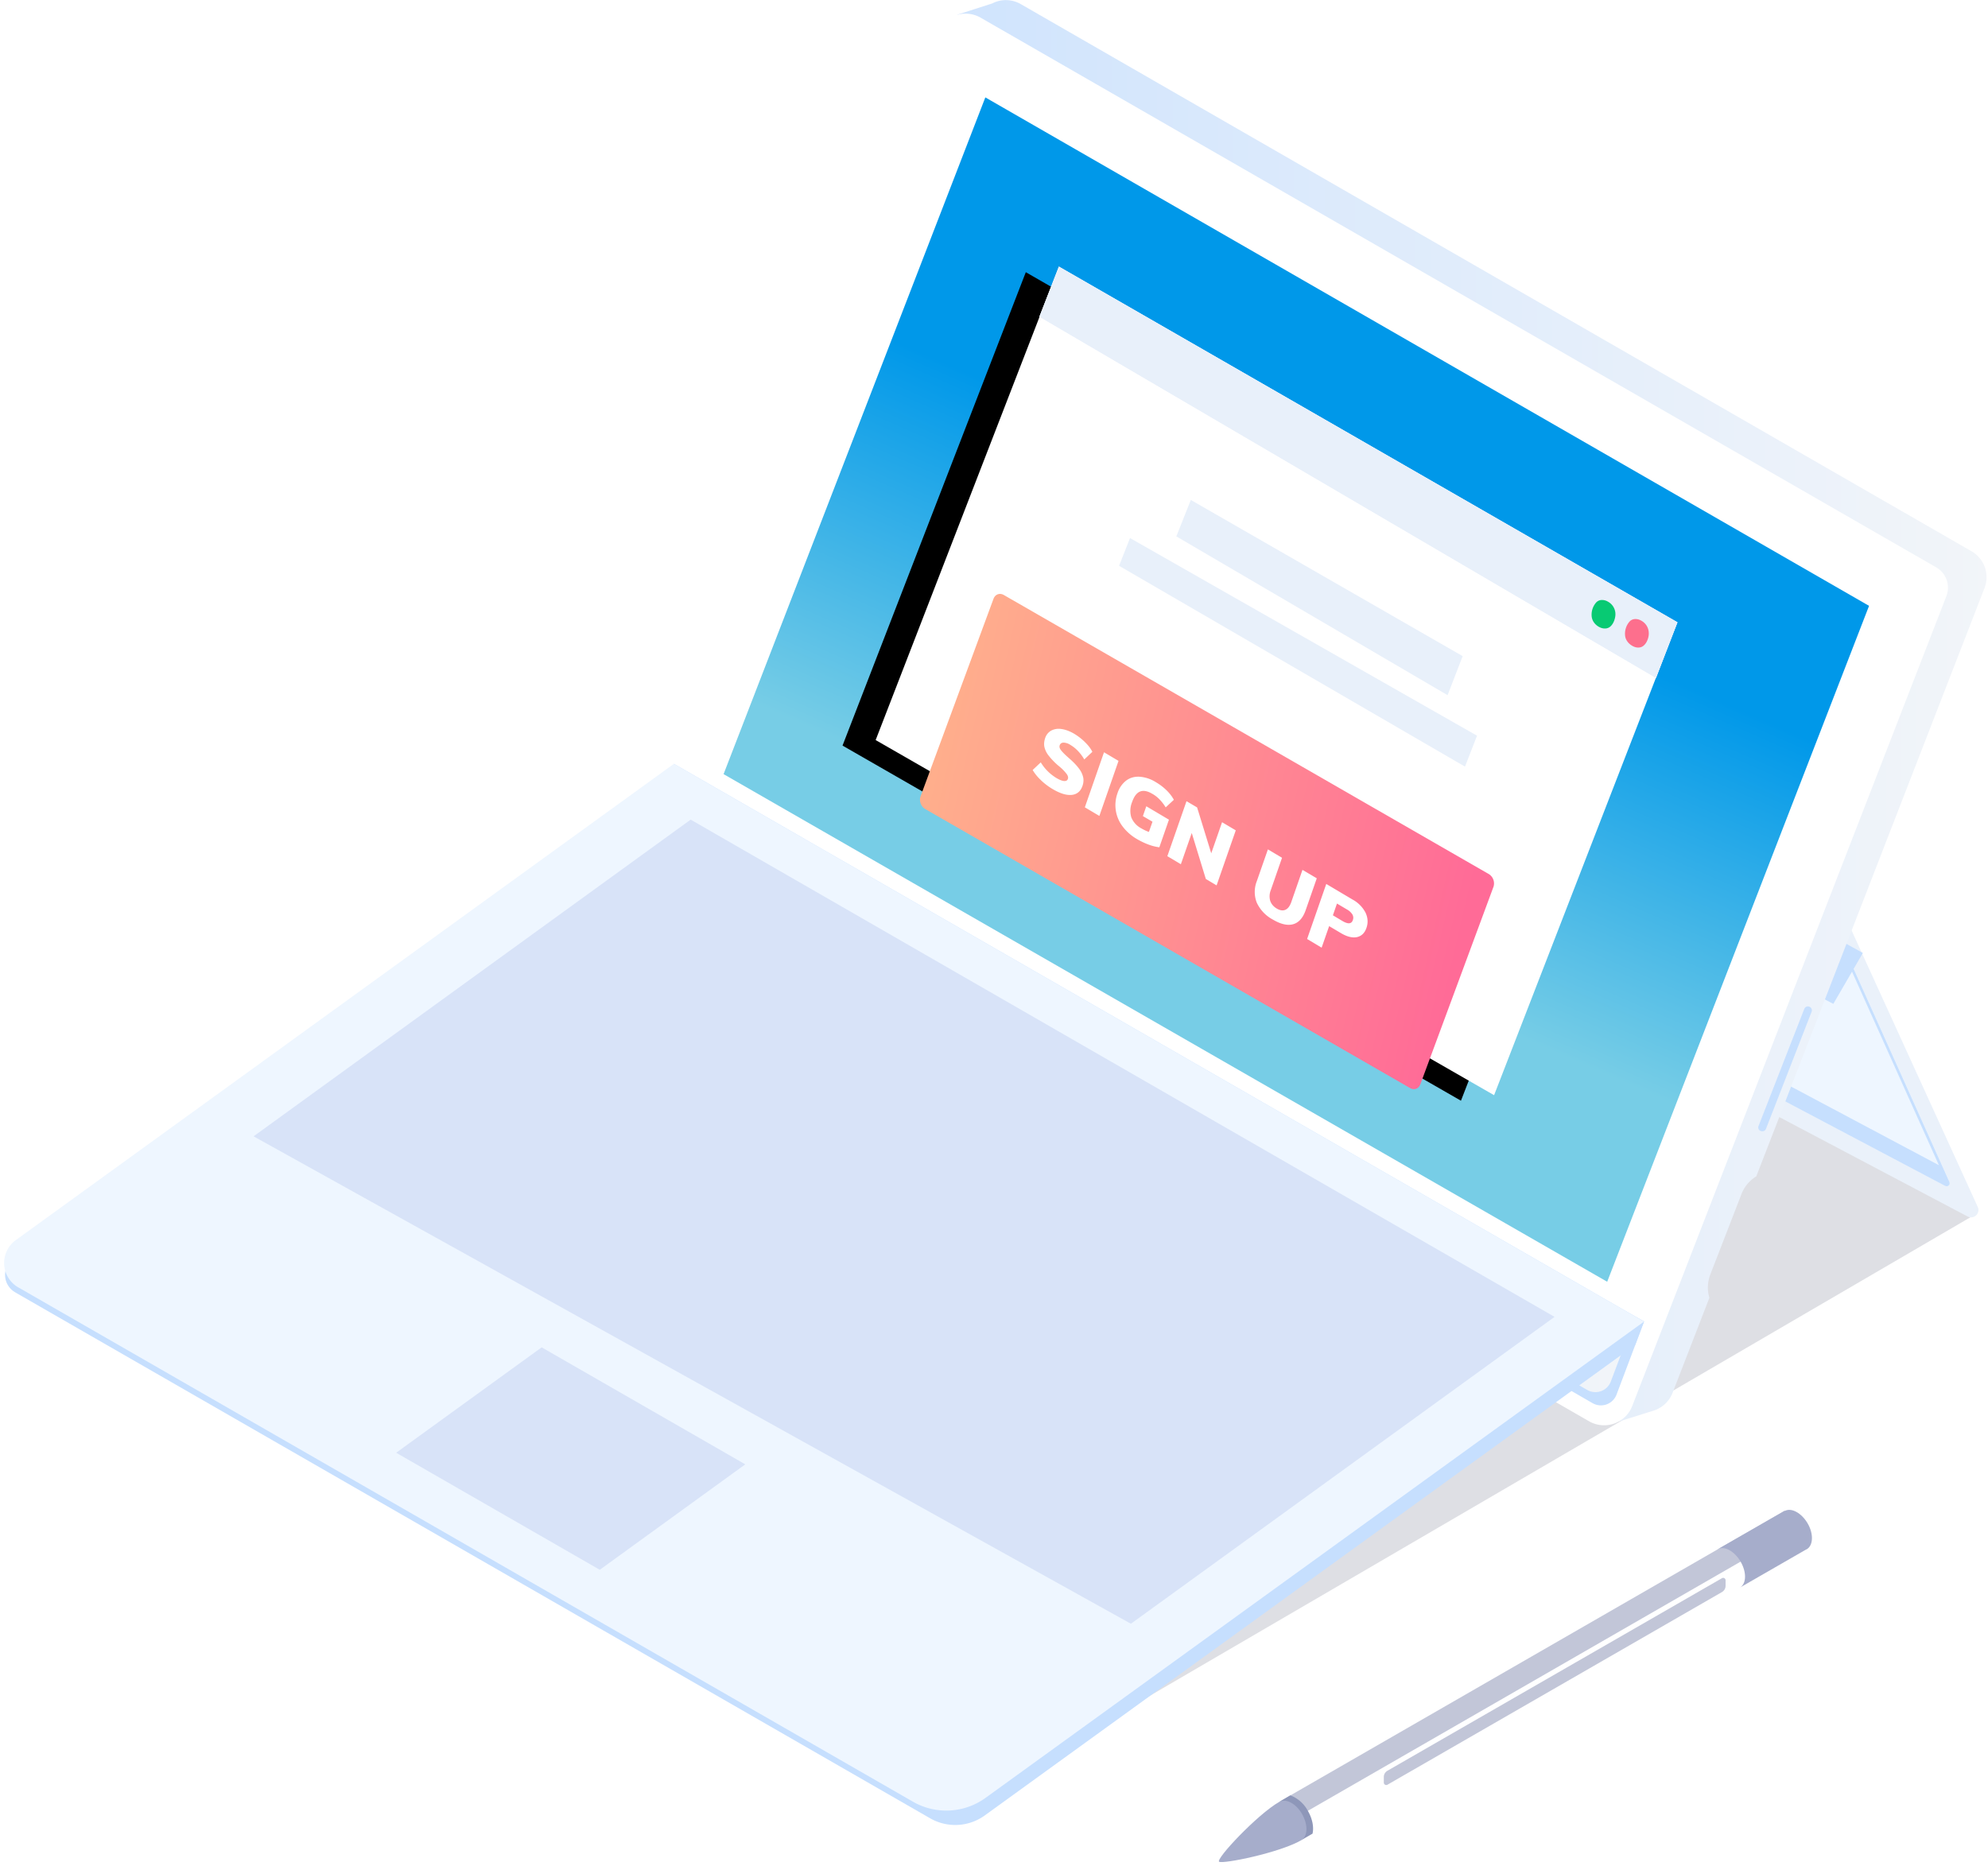 <svg xmlns="http://www.w3.org/2000/svg" xmlns:xlink="http://www.w3.org/1999/xlink" width="360" height="338" viewBox="0 0 360 338"><defs><linearGradient id="a" x1="0%" y1="50%" y2="50%"><stop offset="0%" stop-color="#F2F5F9"/><stop offset="100%" stop-color="#C6DFFE"/></linearGradient><linearGradient id="b" x1="56.55%" x2="43.6%" y1="68.36%" y2="37.99%"><stop offset="0%" stop-color="#77CDE6"/><stop offset="99.88%" stop-color="#0098E9"/></linearGradient><path id="d" d="M145.19 85.74L112 0 0 64.42l33.2 85.64z"/><filter id="c" width="116.5%" height="116%" x="-4.1%" y="-7.3%" filterUnits="objectBoundingBox"><feOffset dx="6" dy="1" in="SourceAlpha" result="shadowOffsetOuter1"/><feGaussianBlur in="shadowOffsetOuter1" result="shadowBlurOuter1" stdDeviation="3"/><feColorMatrix in="shadowBlurOuter1" values="0 0 0 0 0 0 0 0 0 0 0 0 0 0 0 0 0 0 0.1 0"/></filter><linearGradient id="e" x1="0%" y1="50%" y2="50%"><stop offset="0%" stop-color="#F2F5F9"/><stop offset="100%" stop-color="#C6DFFE"/></linearGradient><linearGradient id="f" x1="3.45%" y1="59.54%" y2="40.09%"><stop offset="0%" stop-color="#FF6B97"/><stop offset="100%" stop-color="#FFAF8C"/></linearGradient><path id="g" d="M103.04 38.94L15.2 89.5c-.76.43-1.57.12-1.87-.72L.09 53.02a2 2 0 0 1 .82-2.26L88.78.19c.75-.42 1.57-.12 1.87.72l13.2 35.76c.3.82-.09 1.84-.81 2.27z"/></defs><g fill="none" fill-rule="evenodd"><path fill="#252B4F" fill-rule="nonzero" d="M357.52 220.06l-160.77 93.77L24.28 216l162.52-93.54z" opacity=".15"/><g fill-rule="nonzero"><path fill="#EAF1FA" d="M334.85 167.54l23.3 51.07a1.33 1.33 0 0 1-1.84 1.72l-39.87-21.05 16.58-24.81 1.83-6.93z"/><path fill="#EEF6FF" d="M332.62 168.59l20.4 45.47c.2.48-.31.93-.77.7l-41.89-22.14 17.18-22.98 5.08-1.05z"/><path fill="#C6DFFE" d="M331 169.1l6.34 3.5-5.35 9.22-5.48-2.86z"/><path fill="#C6DFFE" d="M312.12 190.3l38.99 20.74-15.93-35.49.23-.64 17.6 39.18c.21.48-.3.93-.76.7l-41.89-22.14 1.76-2.35z"/></g><path fill="url(#a)" fill-rule="nonzero" d="M239.7 150.25L183.79 5.85l2.78-3.2-6.29-2.02a5.41 5.41 0 0 0-5.2.12L2.93 99.84a5.42 5.42 0 0 0-2.36 6.66L41.9 213.06a6.48 6.48 0 0 1 2.7 3.26l5.62 14.5c.45 1.18.58 2.48.3 3.74l-.12.51 6.66 17.2a5.46 5.46 0 0 0 3.63 3.28l6.05 1.9.2-3.65 170.9-98.36a4.21 4.21 0 0 0 1.88-5.19z" transform="matrix(-1 0 0 1 359.94 0)"/><path fill="#FFF" fill-rule="nonzero" d="M350.62 102.76L177.58 3.2a5.46 5.46 0 0 0-7.8 2.74l-56.48 145.8a5.4 5.4 0 0 0 2.36 6.65l172.1 99.03a5.46 5.46 0 0 0 7.81-2.75l56.9-146.72a4.23 4.23 0 0 0-1.85-5.19z"/><path fill="url(#b)" fill-rule="nonzero" d="M228.91 140.21l-47.4-122.57-160.03 92.09L68.9 232.15z" transform="matrix(-1 0 0 1 359.94 0)"/><g fill-rule="nonzero" transform="matrix(-1 0 0 1 303.76 48.3)"><use fill="#000" filter="url(#c)" xlink:href="#d"/><use fill="#FFF" fill-rule="evenodd" xlink:href="#d"/></g><path fill="#E8F0FA" fill-rule="nonzero" d="M188.22 57.35l3.53-9.06 112.01 64.42-3.88 10.07z"/><path fill="#E8F0FA" fill-rule="nonzero" d="M188.22 57.35l3.53-9.06 112.01 64.42-3.88 10.07zm14.43 45.13l1.98-5.03 62.84 35.8-2.18 5.6zm12.99-11.93l49.23 28.29-2.73 7.07-49.12-28.76z"/><path fill="#FD6F8D" d="M296.77 117.28c.36-.02.68-.15.95-.42.28-.26.5-.61.66-1.07a3 3 0 0 0 .18-1.34 2.57 2.57 0 0 0-1.34-2.03 2.07 2.07 0 0 0-1.14-.3c-.36.02-.68.15-.95.41a3.34 3.34 0 0 0-.86 2.42c.01.44.15.82.38 1.17s.55.63.93.85c.43.25.82.33 1.19.31z"/><path fill="#08CA73" d="M290.72 113.83c.36-.02.68-.15.95-.41.28-.27.5-.62.66-1.08.16-.46.23-.9.19-1.34a2.57 2.57 0 0 0-1.35-2.03 2.07 2.07 0 0 0-1.14-.3c-.36.02-.68.15-.95.41a3.34 3.34 0 0 0-.86 2.42c.02.44.15.82.38 1.17s.55.64.93.86c.44.24.82.32 1.19.3z"/><path fill="#C6DFFE" fill-rule="nonzero" d="M328.06 183.24l-8.26 21.2c-.15.42-.64.57-1.03.36h-.03c-.3-.18-.42-.54-.3-.84l8.29-21.23a.7.7 0 0 1 1-.36c.33.18.45.54.33.87z"/><g fill-rule="nonzero"><path fill="#C6DFFE" d="M292.73 252.6l4.99-13.24-175.68-101.02-5.56 13.7a2.98 2.98 0 0 0 1.3 3.73l170.6 98.36c1.63.94 3.68.21 4.35-1.54z"/><path fill="url(#e)" d="M175.52 2.71L2.6 102.46l3.63 9.65a2.98 2.98 0 0 0 4.27 1.54L178.46 16.8a3 3 0 0 0 1.27-3.68l-4.2-10.4z" transform="matrix(-1 0 0 1 297.93 138.1)"/><path fill="#C6DFFE" d="M2.72 234.05l165.72 95.28a9.13 9.13 0 0 0 9.86-.5l117.82-85.25 1.6-4.25-176.89-97.1L2.4 227.96a3.65 3.65 0 0 0 .33 6.09z"/><path fill="#EEF6FF" d="M3.32 233.17l162 93.15a12.12 12.12 0 0 0 13.16-.7l119.24-86.26-175.68-101.02L2.9 224.58a5.11 5.11 0 0 0 .42 8.6z"/><path fill="#D8E3F8" d="M204.79 294.09l76.72-55.58-156.44-90.06-79.15 57.36zM71.74 263.12l36.87 21.2 26.35-19.1-36.87-21.19z"/></g><g fill-rule="nonzero"><path fill="#FFF" d="M327.15 275.96v4.62l-91.47 52.67v-4.61z"/><path fill="#C2C6D8" d="M323.16 273.64l3.99 2.32-91.47 52.68-4.02-2.3z"/><path fill="#A6ADCB" d="M323.16 273.64l.03.03c1.18-.66 3.02.33 4.14 2.23 1.12 1.9 1.03 4.01-.15 4.7-.06.04-.15.07-.21.1l-11.89 6.84c1.18-.7 1.24-2.77.12-4.7-1.12-1.9-2.96-2.93-4.14-2.23h-.03l12.13-6.97zm-91.5 52.71c-4 2.29-11.62 10.43-10.89 10.85.7.43 10.89-1.6 14.91-3.92 4.02-2.35-.03-9.25-4.02-6.93z"/><path fill="#8E97B9" d="M235.65 333.28c1.18-.69 1.24-2.77.15-4.7-1.09-1.93-2.96-2.9-4.14-2.23l2-1.18a6.03 6.03 0 0 1 3.17 2.8c.85 1.45 1.12 3 .85 4.14l-2.03 1.17z"/><path fill="#C2C6D8" d="M312.48 286.21v1c0 .48-.24.9-.67 1.15l-60.55 34.88a.44.44 0 0 1-.67-.39v-1c0-.48.25-.9.67-1.14l60.55-34.86c.28-.18.67.03.67.36z"/></g><use fill="url(#f)" fill-rule="nonzero" transform="matrix(-1 0 0 1 270.55 107.57)" xlink:href="#g"/><path fill="#FFF" d="M188.5 141.3a8.05 8.05 0 0 1-1.5-1.84l1.47-1.38a8.36 8.36 0 0 0 2.86 2.85c.56.33 1.02.5 1.37.53.36.02.58-.1.68-.39.09-.25.02-.54-.2-.86a8.2 8.2 0 0 0-1.35-1.39 12.29 12.29 0 0 1-1.96-2 3.89 3.89 0 0 1-.76-1.62c-.08-.5-.02-1 .16-1.54.21-.6.58-1.05 1.1-1.34a2.95 2.95 0 0 1 1.85-.28c.72.1 1.48.38 2.29.85.71.43 1.38.94 1.98 1.54.61.6 1.05 1.18 1.32 1.74l-1.46 1.38a8.23 8.23 0 0 0-1.14-1.53 6.39 6.39 0 0 0-1.37-1.1 2.4 2.4 0 0 0-1.25-.42c-.35.01-.58.17-.69.48a.74.74 0 0 0 .01.51c.06.18.22.4.46.67.24.27.62.64 1.14 1.1.84.72 1.47 1.38 1.89 1.96a4 4 0 0 1 .76 1.62c.09.5.04 1-.14 1.51-.34.98-.98 1.51-1.93 1.62-.95.1-2.1-.24-3.48-1.06a11.4 11.4 0 0 1-2.11-1.6zm7.95 4.92l3.47-9.97 2.63 1.56-3.47 9.97-2.63-1.56zm15.23 2.24l-1.74 5a8.7 8.7 0 0 1-1.98-.5c-.7-.26-1.4-.6-2.09-1a8.72 8.72 0 0 1-2.6-2.3 6.36 6.36 0 0 1-.91-5.98 4.7 4.7 0 0 1 1.57-2.3c.7-.52 1.51-.75 2.44-.7a6.4 6.4 0 0 1 2.96 1c.72.42 1.37.92 1.94 1.48.58.57 1 1.14 1.3 1.7l-1.48 1.37a8.35 8.35 0 0 0-1.1-1.43c-.37-.39-.8-.73-1.3-1.01-.88-.53-1.63-.67-2.23-.43-.61.24-1.1.88-1.45 1.9a4.16 4.16 0 0 0-.15 2.77 3.9 3.9 0 0 0 1.83 2.01c.44.26.9.48 1.36.64l.65-1.85-1.74-1.02.62-1.78 4.1 2.43zm9.62.46l2.48 1.47-3.47 9.97-1.95-1.16-2.55-8.33-1.97 5.66-2.45-1.46 3.47-9.96 1.92 1.13 2.56 8.31 1.96-5.63zm6.29 14.58a5.3 5.3 0 0 1 0-3.9l2.01-5.76 2.56 1.52-2.04 5.87a2.98 2.98 0 0 0-.1 1.93c.2.58.59 1.04 1.19 1.4.58.34 1.1.42 1.56.22.45-.2.8-.66 1.05-1.36l2.04-5.87 2.59 1.53-2.01 5.77c-.49 1.4-1.24 2.25-2.26 2.54-1.02.29-2.24.01-3.67-.83a6.66 6.66 0 0 1-2.92-3.06zm12.58-3.4l4.75 2.82a5.7 5.7 0 0 1 2.36 2.38c.43.92.49 1.85.16 2.78-.32.92-.9 1.47-1.72 1.65-.83.17-1.8-.07-2.92-.74l-2.11-1.25-1.36 3.9-2.63-1.57 3.47-9.97zm2.96 6.73c1 .58 1.61.52 1.85-.18.13-.35.1-.69-.07-1.01a2.69 2.69 0 0 0-1.03-.94l-1.77-1.05-.74 2.13 1.76 1.05z"/></g></svg>